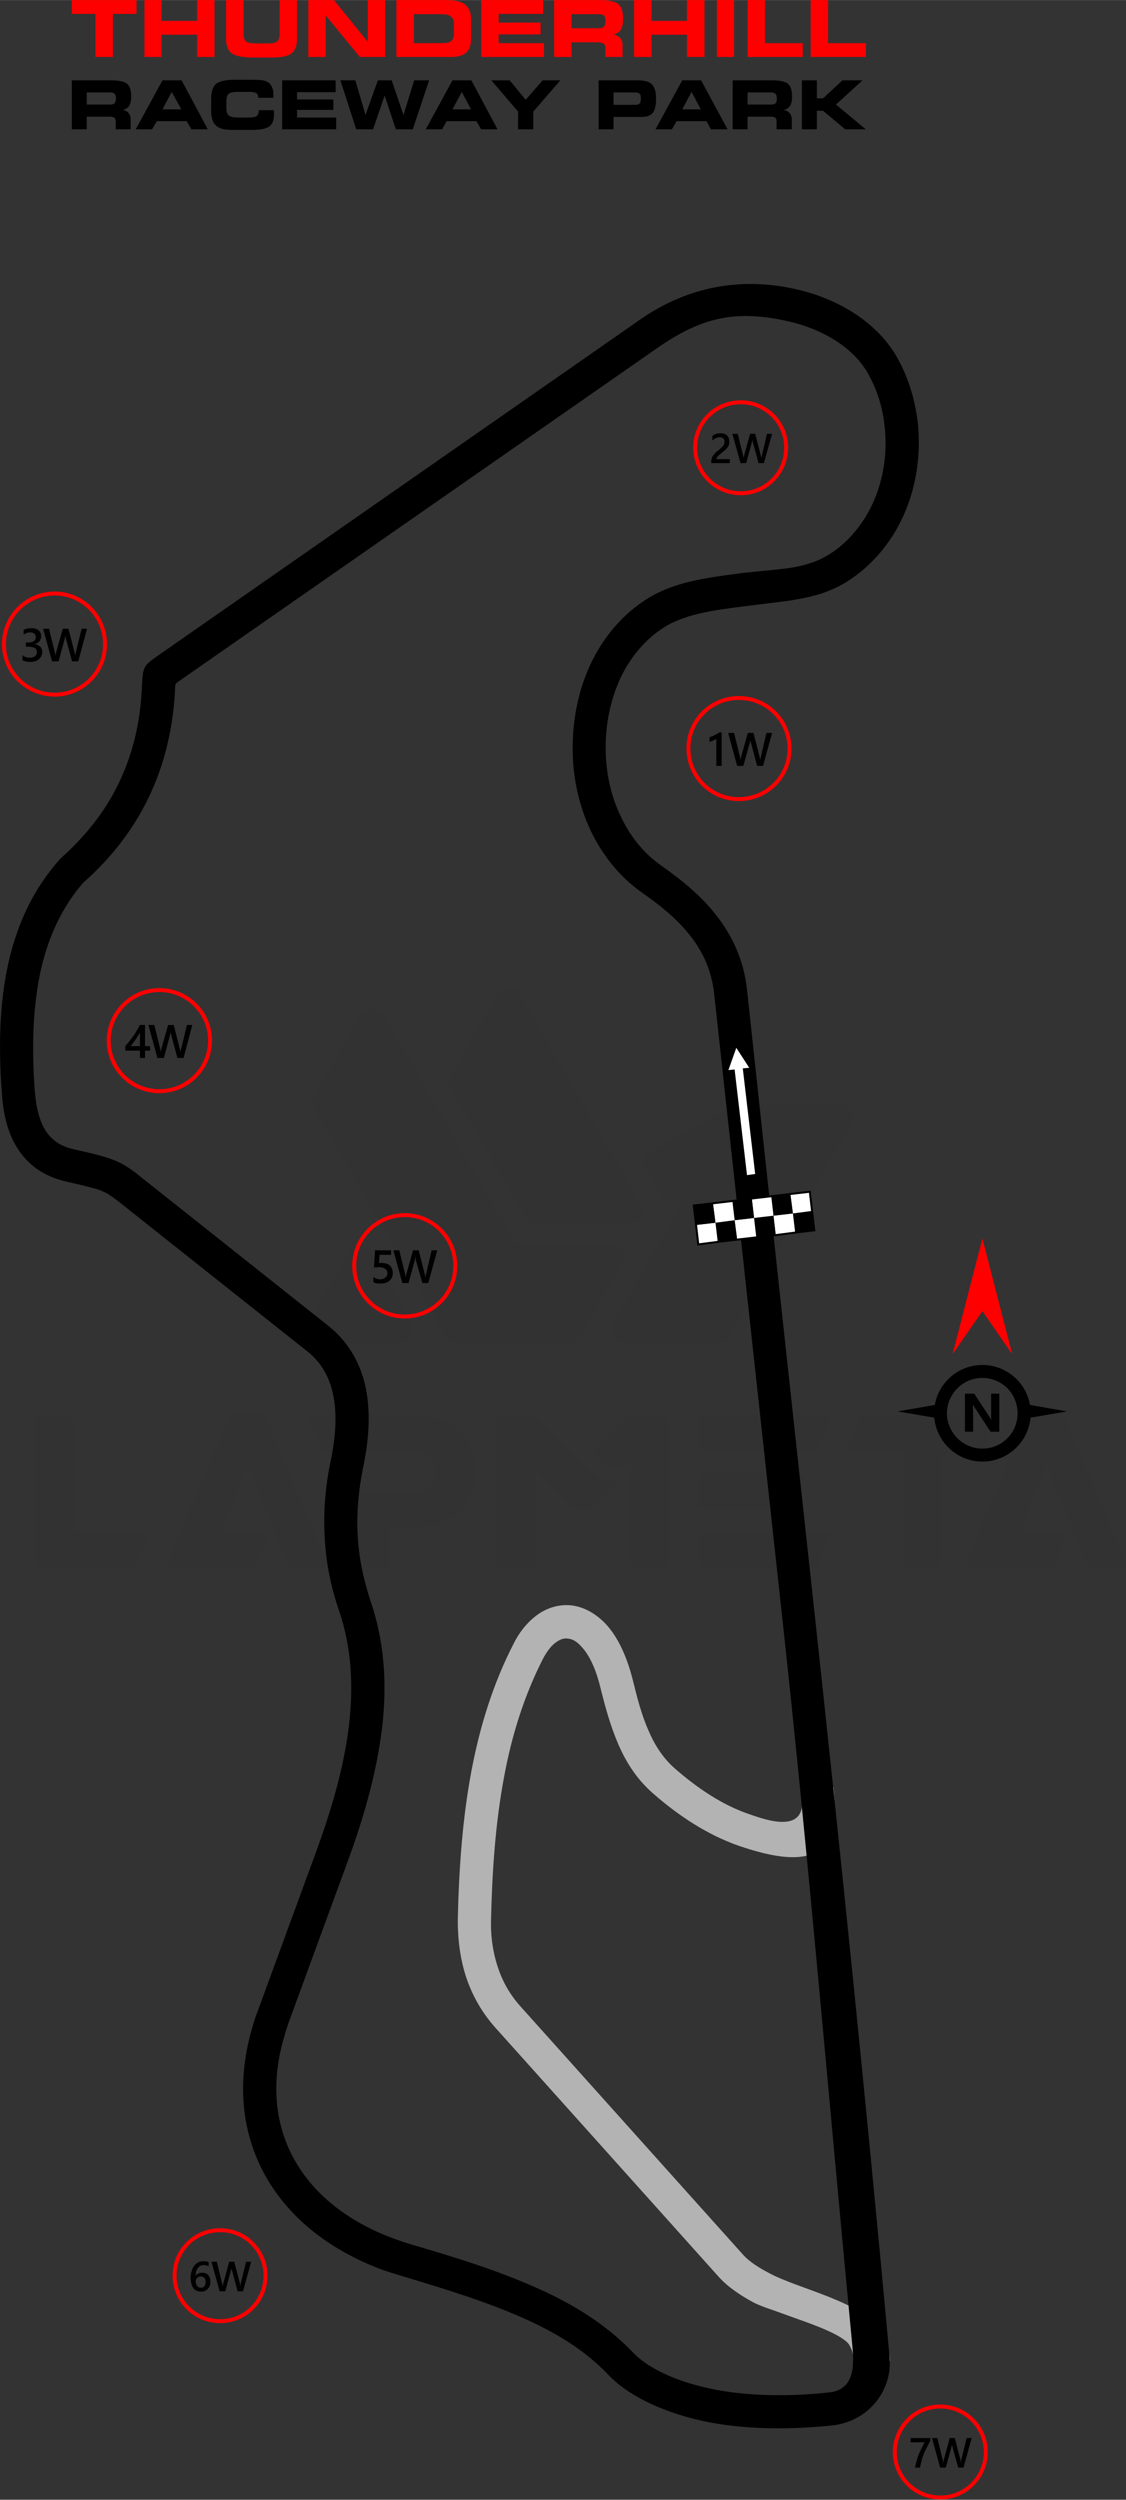 <?xml version="1.0" encoding="UTF-8"?>
<!DOCTYPE svg PUBLIC "-//W3C//DTD SVG 1.1//EN" "http://www.w3.org/Graphics/SVG/1.1/DTD/svg11.dtd">
<!-- Creator: CorelDRAW -->
<svg xmlns="http://www.w3.org/2000/svg" xml:space="preserve" width="1153px" height="2559px" version="1.1" style="shape-rendering:geometricPrecision; text-rendering:geometricPrecision; image-rendering:optimizeQuality; fill-rule:evenodd; clip-rule:evenodd"
viewBox="0 0 39.99 88.75"
 xmlns:xlink="http://www.w3.org/1999/xlink"
 xmlns:xodm="http://www.corel.com/coreldraw/odm/2003">
 <rect x="0" y="0" width="39.99" height="88.75" fill="#333333" stroke="none"/>
 <defs>
  <style type="text/css">
   <![CDATA[
    .str0 {stroke:red;stroke-width:0.14;stroke-miterlimit:22.926}
    .str1 {stroke:black;stroke-width:0.07;stroke-miterlimit:22.926}
    .fil2 {fill:none}
    .fil5 {fill:black}
    .fil1 {fill:#B3B3B3}
    .fil6 {fill:white}
    .fil8 {fill:black;fill-rule:nonzero}
    .fil3 {fill:black;fill-rule:nonzero}
    .fil4 {fill:red;fill-rule:nonzero}
    .fil7 {fill:white;fill-rule:nonzero}
    .fil0 {fill:#252223;fill-opacity:0.059}
   ]]>
  </style>
 </defs>
 <g id="Layer_x0020_1">
  <path class="fil0" d="M1.47 55.67c-0.14,0 -0.25,-0.12 -0.25,-0.26l0 -4.91c0,-0.14 0.11,-0.26 0.25,-0.26l0.89 0c0.14,0 0.25,0.12 0.25,0.26l0 2.02 0 1.86 0 0.01 2.49 0c0.19,0 0.22,0.07 0.1,0.35l-0.34 0.8c-0.05,0.12 -0.11,0.13 -0.22,0.13 -1.06,0 -2.11,0 -3.17,0zm16.88 -11.46l3.43 0c0.39,0 0.61,0.17 0.28,0.75l-1.43 2.47c-0.09,0.16 -0.25,0.25 -0.43,0.25 -1.32,0 -2.64,0 -3.96,0 -0.19,0 -0.34,-0.09 -0.43,-0.25l-4.65 -8.05c-0.09,-0.15 -0.09,-0.33 0,-0.49l1.63 -2.82c0.09,-0.16 0.25,-0.25 0.43,-0.25 0.18,0 0.34,0.09 0.43,0.25l4.7 8.14zm-7.37 2.72l1.36 -2.4c0.09,-0.16 0.25,-0.25 0.43,-0.25 0.19,-0.01 0.34,0.09 0.43,0.24l1.39 2.41c0.09,0.16 0.09,0.34 0,0.5 -0.09,0.16 -0.24,0.25 -0.43,0.25l-2.75 0c-0.18,0 -0.34,-0.09 -0.43,-0.25 -0.09,-0.16 -0.09,-0.34 0,-0.5zm7.07 -11.86c0.19,0 0.34,0.09 0.43,0.25l4.27 7.4c0.1,0.16 0.1,0.34 0,0.49 -0.09,0.16 -0.24,0.25 -0.43,0.25l-3.25 0c-0.18,0 -0.34,-0.09 -0.43,-0.25l-2.64 -4.57c-0.09,-0.15 -0.1,-0.27 -0.02,-0.41l1.65 -2.9c0.09,-0.17 0.23,-0.26 0.42,-0.26zm6.21 7.57l-2.48 4.29c-0.09,0.16 -0.09,0.34 0,0.5 0.09,0.16 0.25,0.25 0.43,0.25l3.25 0c0.19,0 0.34,-0.09 0.44,-0.25l4.32 -7.5c0.1,-0.16 0.1,-0.34 0,-0.5 -0.09,-0.16 -0.24,-0.25 -0.43,-0.25l-3.26 0c-0.46,0 -0.47,0.04 -0.85,0.25l-2.57 1.46c-0.26,0.12 -0.35,0.34 -0.22,0.58l0.55 0.94c0.09,0.17 0.12,0.23 0.34,0.23l0.48 0zm-1.9 9.42l-0.62 0c-0.15,0 -0.12,0.03 -0.29,-0.11 -0.1,-0.1 -0.18,-0.17 -0.28,-0.27 -0.12,-0.11 -0.1,-0.15 0.04,-0.29l1.08 -1.07c0.05,-0.05 0.11,-0.08 0.18,-0.08l1.03 0c0.14,0 0.26,0.12 0.26,0.26l0 4.91c0,0.14 -0.12,0.26 -0.26,0.26l-0.88 0c-0.14,0 -0.26,-0.12 -0.26,-0.26l0 -3.35zm2.7 3.61c-0.14,0 -0.26,-0.12 -0.26,-0.26l0 -0.77c0,-0.14 0.12,-0.25 0.26,-0.25l4.23 0c0.19,0 0.22,0.07 0.1,0.35l-0.35 0.8c-0.05,0.12 -0.11,0.13 -0.22,0.13l-3.76 0zm12.1 -3.63l-0.95 2.34 0 0.01 1.49 0c0.19,0 0.22,0.07 0.1,0.35l-0.35 0.8c-0.05,0.12 -0.11,0.13 -0.22,0.13l-2.63 0c-0.09,0 -0.16,-0.04 -0.21,-0.12 -0.05,-0.07 -0.06,-0.16 -0.02,-0.24l2.1 -4.95c0.04,-0.1 0.13,-0.16 0.24,-0.16l0.88 0c0.1,0 0.19,0.06 0.24,0.16l2.1 4.95c0.1,0.23 0.08,0.36 -0.19,0.36l-0.92 0c-0.11,0 -0.2,-0.06 -0.24,-0.16 -0.47,-1.16 -0.94,-2.32 -1.42,-3.47zm-3.7 -0.52l1.32 0c0.11,0 0.17,-0.01 0.22,-0.13l0.34 -0.79c0.13,-0.29 0.09,-0.36 -0.09,-0.36l-4.5 0c-0.11,0 -0.17,0.02 -0.22,0.13l-0.35 0.8c-0.12,0.28 -0.09,0.35 0.1,0.35l1.79 0 0 3.89c0,0.14 0.11,0.26 0.25,0.26l0.88 0c0.14,0 0.26,-0.12 0.26,-0.26l0 -3.89zm-8.4 0c-0.14,0 -0.26,-0.11 -0.26,-0.25l0 -0.77c0,-0.14 0.12,-0.26 0.26,-0.26l4.23 0c0.19,0 0.22,0.07 0.1,0.36l-0.35 0.79c-0.05,0.12 -0.11,0.13 -0.22,0.13l-3.76 0zm0 2.06c-0.14,0 -0.26,-0.12 -0.26,-0.26l0 -0.77c0,-0.14 0.12,-0.25 0.26,-0.25l3.36 0c0.19,0 0.22,0.07 0.1,0.35l-0.35 0.8c-0.05,0.11 -0.11,0.13 -0.22,0.13l-2.89 0zm-6.04 1.83l0 -3.21 1.29 1.3c0.05,0.05 0.11,0.07 0.18,0.07l0.38 0c0.07,0 0.13,-0.02 0.18,-0.07l0.9 -0.91 -0.36 0c-0.22,0 -0.18,0.03 -0.33,-0.12l-2.19 -2.15c-0.05,-0.05 -0.11,-0.08 -0.18,-0.08l-1.01 0c-0.14,0 -0.25,0.12 -0.25,0.26l0 4.91c0,0.14 0.11,0.26 0.25,0.26l0.88 0c0.15,0 0.26,-0.12 0.26,-0.26zm-7.88 -5.17c-0.19,0 -0.22,0.07 -0.1,0.36l0.35 0.79c0.05,0.12 0.11,0.13 0.22,0.13 1.31,0 1.73,0 3.05,0 0.43,0 0.79,0.18 0.79,0.66l0 0.14c0,0.45 -0.36,0.66 -0.77,0.66 -0.94,0 -0.94,0 -1.77,0 -0.25,0 -0.44,0.12 -0.44,0.43l0 2c0,0.14 0.11,0.26 0.25,0.26l0.89 0c0.14,0 0.25,-0.12 0.25,-0.26l0 -1.16c0.56,0 0.23,0 0.78,0 1.2,0 2.22,-0.65 2.22,-1.95l0 -0.14c0,-1.24 -0.93,-1.92 -2.11,-1.92 -1.5,0 -2.11,0 -3.61,0zm-2.34 1.8l-0.96 2.34 0 0.01 1.5 0c0.18,0 0.21,0.07 0.09,0.35l-0.34 0.8c-0.05,0.12 -0.11,0.13 -0.22,0.13l-2.63 0c-0.09,0 -0.17,-0.04 -0.22,-0.12 -0.05,-0.07 -0.05,-0.16 -0.02,-0.24l2.11 -4.95c0.04,-0.1 0.13,-0.16 0.23,-0.16l0.88 0c0.11,0 0.2,0.06 0.24,0.16l2.11 4.95c0.09,0.23 0.07,0.36 -0.19,0.36l-0.93 0c-0.1,0 -0.2,-0.06 -0.24,-0.16 -0.47,-1.16 -0.94,-2.32 -1.41,-3.47z"/>
  <path class="fil1" d="M31.61 83.82c-0.02,-0.37 -0.13,-0.74 -0.33,-1.06 -0.65,-1.05 -2.9,-1.48 -3.97,-2.06 -0.32,-0.17 -0.68,-0.38 -0.92,-0.65l-7.9 -8.81c-0.36,-0.4 -0.63,-0.86 -0.8,-1.37 -0.19,-0.56 -0.27,-1.15 -0.25,-1.74 0.04,-1.68 0.15,-3.38 0.46,-5.03 0.27,-1.47 0.71,-2.89 1.39,-4.22 0.13,-0.24 0.3,-0.49 0.53,-0.62 0.11,-0.07 0.24,-0.11 0.38,-0.08 0.17,0.02 0.32,0.14 0.43,0.26 0.36,0.37 0.57,0.97 0.69,1.46 0.17,0.69 0.36,1.38 0.64,2.03 0.29,0.67 0.68,1.26 1.23,1.74 0.9,0.79 1.94,1.48 3.07,1.87 0.75,0.25 2.18,0.69 2.88,0.11 0.57,-0.48 0.53,-1.53 0.46,-2.2l-1.14 0.17 0.02 0.21c0.03,0.25 0.01,0.55 -0.21,0.72 -0.39,0.3 -1.2,0.02 -1.63,-0.13 -0.99,-0.33 -1.89,-0.95 -2.67,-1.63 -0.42,-0.37 -0.71,-0.82 -0.93,-1.33 -0.26,-0.58 -0.42,-1.22 -0.57,-1.83 -0.18,-0.71 -0.48,-1.48 -0.99,-2.01 -0.3,-0.3 -0.66,-0.53 -1.09,-0.61 -0.41,-0.07 -0.81,0.02 -1.17,0.23 -0.42,0.26 -0.75,0.66 -0.97,1.1 -0.74,1.43 -1.21,2.96 -1.51,4.55 -0.32,1.71 -0.44,3.47 -0.48,5.21 -0.01,0.73 0.08,1.46 0.31,2.14 0.23,0.67 0.58,1.26 1.05,1.78l7.9 8.81c0.34,0.38 0.79,0.67 1.23,0.91 0.21,0.11 0.47,0.2 0.68,0.27 0.33,0.12 0.67,0.24 1,0.36 0.39,0.14 1.51,0.53 1.73,0.88 0.11,0.18 0.16,0.39 0.16,0.59l1.29 -0.02z"/>
  <g id="_1725904785776">
   <path class="fil2 str0" d="M27.92 15.89c0,0.9 -0.72,1.62 -1.61,1.62 -0.9,0 -1.62,-0.73 -1.62,-1.62 0,-0.89 0.72,-1.61 1.62,-1.61 0.89,0 1.61,0.72 1.61,1.61z"/>
   <path class="fil3" d="M25.92 16.44l-0.66 0 0 -0.08c0,-0.03 0.01,-0.06 0.02,-0.09 0.01,-0.03 0.02,-0.06 0.03,-0.08 0.02,-0.03 0.04,-0.05 0.06,-0.07 0.02,-0.03 0.04,-0.05 0.06,-0.07 0.03,-0.02 0.05,-0.04 0.08,-0.06 0.02,-0.02 0.05,-0.04 0.07,-0.06 0.02,-0.02 0.04,-0.04 0.06,-0.06 0.02,-0.02 0.04,-0.03 0.05,-0.05 0.01,-0.02 0.02,-0.04 0.03,-0.06 0.01,-0.03 0.01,-0.05 0.01,-0.08 0,-0.02 0,-0.05 -0.01,-0.07 -0.01,-0.02 -0.02,-0.04 -0.04,-0.05 -0.01,-0.01 -0.03,-0.02 -0.05,-0.03 -0.02,-0.01 -0.05,-0.01 -0.07,-0.01 -0.04,0 -0.09,0.01 -0.13,0.03 -0.05,0.02 -0.09,0.05 -0.13,0.09l0 -0.16c0.02,-0.02 0.04,-0.03 0.07,-0.05 0.02,-0.01 0.04,-0.02 0.06,-0.03 0.03,0 0.05,-0.01 0.08,-0.01 0.02,-0.01 0.05,-0.01 0.08,-0.01 0.05,0 0.09,0.01 0.13,0.02 0.04,0.01 0.07,0.03 0.1,0.05 0.02,0.03 0.04,0.06 0.06,0.09 0.01,0.04 0.02,0.08 0.02,0.13 0,0.04 0,0.08 -0.01,0.11 -0.01,0.04 -0.03,0.07 -0.05,0.1 -0.02,0.02 -0.04,0.05 -0.07,0.08 -0.02,0.03 -0.06,0.05 -0.09,0.08 -0.03,0.02 -0.06,0.04 -0.08,0.07 -0.03,0.02 -0.06,0.04 -0.08,0.06 -0.02,0.02 -0.04,0.04 -0.05,0.06 -0.02,0.02 -0.02,0.04 -0.02,0.06l0 0.01 0.47 0 0 0.14zm1.5 -1.04l-0.29 1.04 -0.19 0 -0.2 -0.73c-0.01,-0.03 -0.01,-0.06 -0.02,-0.1l0 0c0,0.03 -0.01,0.07 -0.02,0.1l-0.2 0.73 -0.2 0 -0.29 -1.04 0.19 0 0.19 0.76c0.01,0.04 0.01,0.07 0.02,0.1l0 0c0,-0.02 0.01,-0.05 0.02,-0.1l0.21 -0.76 0.18 0 0.2 0.77c0.01,0.03 0.01,0.06 0.02,0.09l0 0c0,-0.02 0.01,-0.05 0.02,-0.09l0.18 -0.77 0.18 0z"/>
  </g>
  <g id="_1725904790096">
   <path class="fil2 str0" d="M3.73 22.87c0,0.99 -0.8,1.79 -1.79,1.79 -0.99,0 -1.8,-0.8 -1.8,-1.79 0,-0.99 0.81,-1.8 1.8,-1.8 0.99,0 1.79,0.81 1.79,1.8z"/>
   <path class="fil3" d="M0.8 23.44l0 -0.18c0.07,0.06 0.16,0.09 0.25,0.09 0.08,0 0.14,-0.02 0.19,-0.05 0.05,-0.04 0.07,-0.09 0.07,-0.15 0,-0.13 -0.1,-0.19 -0.3,-0.19l-0.09 0 0 -0.15 0.08 0c0.18,0 0.27,-0.07 0.27,-0.19 0,-0.11 -0.07,-0.17 -0.21,-0.17 -0.08,0 -0.15,0.03 -0.22,0.08l0 -0.17c0.08,-0.04 0.17,-0.06 0.28,-0.06 0.1,0 0.19,0.02 0.25,0.08 0.06,0.05 0.09,0.11 0.09,0.2 0,0.15 -0.08,0.25 -0.23,0.29l0 0c0.08,0.01 0.15,0.04 0.2,0.09 0.05,0.05 0.07,0.11 0.07,0.19 0,0.1 -0.04,0.19 -0.12,0.25 -0.07,0.07 -0.18,0.1 -0.31,0.1 -0.11,0 -0.2,-0.02 -0.27,-0.06zm2.29 -1.12l-0.31 1.16 -0.22 0 -0.22 -0.81c-0.01,-0.04 -0.02,-0.08 -0.02,-0.12l0 0c-0.01,0.04 -0.01,0.08 -0.02,0.12l-0.22 0.81 -0.23 0 -0.32 -1.16 0.21 0 0.21 0.85c0.01,0.03 0.01,0.07 0.02,0.11l0 0c0,-0.03 0.01,-0.06 0.02,-0.11l0.24 -0.85 0.2 0 0.22 0.85c0.01,0.03 0.01,0.07 0.02,0.11l0 0c0,-0.03 0.01,-0.06 0.02,-0.11l0.21 -0.85 0.19 0z"/>
  </g>
  <g id="_1725904789040">
   <path class="fil2 str0" d="M7.46 36.94c0,1 -0.81,1.8 -1.8,1.8 -0.99,0 -1.8,-0.8 -1.8,-1.8 0.01,-0.99 0.81,-1.79 1.8,-1.79 0.99,0 1.8,0.8 1.8,1.79z"/>
   <path class="fil3" d="M5.15 36.39l0 0.75 0.18 0 0 0.16 -0.18 0 0 0.26 -0.18 0 0 -0.26 -0.52 0 0 -0.16c0.04,-0.05 0.09,-0.11 0.14,-0.17 0.05,-0.06 0.1,-0.13 0.15,-0.19 0.04,-0.07 0.09,-0.13 0.12,-0.2 0.04,-0.06 0.08,-0.13 0.1,-0.19l0.19 0zm-0.18 0.75l0 -0.48c-0.06,0.1 -0.12,0.19 -0.17,0.27 -0.06,0.08 -0.11,0.15 -0.16,0.21l0.33 0zm1.86 -0.75l-0.31 1.17 -0.22 0 -0.22 -0.82c-0.01,-0.03 -0.02,-0.07 -0.02,-0.11l0 0c-0.01,0.04 -0.01,0.08 -0.02,0.11l-0.22 0.82 -0.23 0 -0.32 -1.17 0.21 0 0.21 0.85c0.01,0.04 0.01,0.08 0.02,0.12l0 0c0,-0.03 0.01,-0.07 0.02,-0.12l0.24 -0.85 0.2 0 0.22 0.86c0.01,0.03 0.01,0.06 0.02,0.1l0 0c0,-0.02 0.01,-0.06 0.02,-0.1l0.21 -0.86 0.19 0z"/>
  </g>
  <g id="_1725904792352">
   <path class="fil2 str0" d="M16.17 44.94c0,0.99 -0.8,1.8 -1.8,1.8 -0.99,0 -1.79,-0.81 -1.79,-1.8 0,-0.99 0.8,-1.8 1.8,-1.8 0.99,0 1.79,0.81 1.79,1.8z"/>
   <path class="fil3" d="M13.26 45.52l0 -0.18c0.08,0.05 0.15,0.08 0.23,0.08 0.08,0 0.15,-0.02 0.19,-0.06 0.05,-0.04 0.08,-0.09 0.08,-0.16 0,-0.07 -0.03,-0.12 -0.08,-0.15 -0.05,-0.04 -0.12,-0.06 -0.21,-0.06 -0.03,0 -0.09,0 -0.19,0.01l0.04 -0.61 0.57 0 0 0.16 -0.41 0 -0.02 0.29c0.04,0 0.07,0 0.1,0 0.12,0 0.22,0.03 0.29,0.09 0.06,0.07 0.1,0.15 0.1,0.26 0,0.12 -0.04,0.21 -0.12,0.28 -0.08,0.07 -0.18,0.1 -0.32,0.1 -0.11,0 -0.19,-0.01 -0.25,-0.05zm2.27 -1.13l-0.32 1.16 -0.21 0 -0.23 -0.81c-0.01,-0.04 -0.01,-0.07 -0.01,-0.12l-0.01 0c0,0.04 -0.01,0.08 -0.02,0.12l-0.22 0.81 -0.22 0 -0.32 -1.16 0.21 0 0.21 0.85c0.01,0.04 0.01,0.07 0.01,0.11l0.01 0c0,-0.03 0.01,-0.06 0.02,-0.11l0.24 -0.85 0.2 0 0.22 0.86c0,0.03 0.01,0.06 0.01,0.1l0.01 0c0,-0.03 0,-0.06 0.02,-0.11l0.2 -0.85 0.2 0z"/>
  </g>
  <g id="_1725904792736">
   <path class="fil2 str0" d="M9.43 80.8c0,0.89 -0.72,1.61 -1.61,1.61 -0.9,0 -1.62,-0.72 -1.62,-1.62 0,-0.89 0.72,-1.61 1.62,-1.61 0.89,0 1.61,0.72 1.61,1.62z"/>
   <path class="fil3" d="M7.47 81.01c0,0.05 0,0.1 -0.02,0.14 -0.02,0.05 -0.04,0.08 -0.07,0.11 -0.03,0.04 -0.07,0.06 -0.11,0.08 -0.04,0.02 -0.09,0.02 -0.14,0.02 -0.05,0 -0.1,-0.01 -0.14,-0.03 -0.05,-0.02 -0.09,-0.05 -0.12,-0.09 -0.03,-0.04 -0.05,-0.09 -0.07,-0.15 -0.02,-0.06 -0.03,-0.13 -0.03,-0.21 0,-0.09 0.01,-0.18 0.04,-0.25 0.02,-0.08 0.05,-0.14 0.09,-0.19 0.04,-0.05 0.09,-0.09 0.14,-0.12 0.06,-0.02 0.12,-0.04 0.18,-0.04 0.04,0 0.08,0.01 0.11,0.01 0.03,0.01 0.06,0.01 0.08,0.02l0 0.15c-0.03,-0.01 -0.06,-0.02 -0.08,-0.03 -0.03,-0.01 -0.06,-0.01 -0.1,-0.01 -0.04,0 -0.08,0.01 -0.11,0.02 -0.04,0.02 -0.07,0.05 -0.09,0.08 -0.03,0.03 -0.05,0.07 -0.06,0.12 -0.02,0.04 -0.02,0.1 -0.02,0.16l0 0c0.02,-0.04 0.05,-0.06 0.09,-0.08 0.04,-0.02 0.08,-0.03 0.14,-0.03 0.04,0 0.08,0 0.12,0.02 0.04,0.01 0.07,0.03 0.09,0.06 0.03,0.03 0.05,0.06 0.06,0.1 0.02,0.04 0.02,0.09 0.02,0.14zm-0.17 0.01c0,-0.03 0,-0.05 -0.01,-0.08 0,-0.02 -0.01,-0.05 -0.03,-0.06 -0.01,-0.02 -0.03,-0.03 -0.05,-0.04 -0.02,-0.01 -0.05,-0.02 -0.08,-0.02 -0.03,0 -0.05,0.01 -0.08,0.02 -0.02,0.01 -0.04,0.02 -0.05,0.04 -0.02,0.02 -0.03,0.03 -0.04,0.06 0,0.02 -0.01,0.04 -0.01,0.06 0,0.03 0.01,0.05 0.01,0.08 0.01,0.03 0.02,0.05 0.04,0.07 0.01,0.02 0.03,0.04 0.05,0.05 0.02,0.02 0.05,0.02 0.08,0.02 0.03,0 0.05,0 0.08,-0.01 0.02,-0.01 0.04,-0.03 0.05,-0.04 0.01,-0.02 0.03,-0.04 0.03,-0.07 0.01,-0.02 0.01,-0.05 0.01,-0.08zm1.62 -0.72l-0.29 1.05 -0.19 0 -0.2 -0.74c-0.01,-0.03 -0.02,-0.06 -0.02,-0.1l0 0c0,0.04 -0.01,0.07 -0.02,0.1l-0.2 0.74 -0.2 0 -0.29 -1.05 0.19 0 0.19 0.77c0.01,0.03 0.01,0.06 0.01,0.1l0.01 0c0,-0.03 0.01,-0.06 0.02,-0.1l0.21 -0.77 0.18 0 0.2 0.77c0.01,0.03 0.01,0.06 0.01,0.09l0.01 0c0,-0.02 0,-0.05 0.01,-0.09l0.19 -0.77 0.18 0z"/>
  </g>
  <g id="_1725904724384">
   <path class="fil2 str0" d="M35.01 87.06c0,0.89 -0.73,1.62 -1.62,1.61 -0.89,0 -1.61,-0.72 -1.61,-1.61 0,-0.89 0.72,-1.62 1.61,-1.62 0.9,0 1.62,0.73 1.62,1.62z"/>
   <path class="fil3" d="M33.04 86.65c-0.04,0.08 -0.08,0.16 -0.12,0.24 -0.04,0.07 -0.08,0.15 -0.11,0.23 -0.03,0.08 -0.06,0.16 -0.08,0.24 -0.02,0.08 -0.04,0.16 -0.06,0.25l-0.17 0c0.01,-0.08 0.03,-0.15 0.05,-0.23 0.02,-0.07 0.04,-0.14 0.07,-0.22 0.03,-0.07 0.07,-0.15 0.1,-0.22 0.04,-0.08 0.08,-0.16 0.12,-0.23l-0.5 0 0 -0.15 0.7 0 0 0.09zm1.47 -0.09l-0.29 1.05 -0.19 0 -0.2 -0.73c-0.01,-0.03 -0.02,-0.07 -0.02,-0.1l0 0c0,0.03 -0.01,0.06 -0.02,0.1l-0.2 0.73 -0.2 0 -0.29 -1.05 0.19 0 0.19 0.77c0.01,0.03 0.01,0.06 0.01,0.1l0.01 0c0,-0.03 0.01,-0.06 0.02,-0.1l0.21 -0.77 0.18 0 0.2 0.77c0.01,0.03 0.01,0.06 0.01,0.1l0.01 0c0,-0.03 0,-0.06 0.01,-0.1l0.19 -0.77 0.18 0z"/>
  </g>
  <g id="_1725904729664">
   <path class="fil2 str0" d="M28.04 26.58c0,0.99 -0.81,1.79 -1.8,1.79 -0.99,0 -1.79,-0.8 -1.79,-1.8 0,-0.99 0.8,-1.79 1.79,-1.79 1,0 1.8,0.8 1.8,1.8z"/>
   <path class="fil3" d="M25.63 26l0 1.19 -0.19 0 0 -0.96c-0.03,0.02 -0.07,0.04 -0.11,0.06 -0.04,0.02 -0.08,0.03 -0.13,0.05l0 -0.17c0.03,-0.01 0.06,-0.02 0.09,-0.03 0.03,-0.01 0.06,-0.02 0.08,-0.04 0.03,-0.01 0.06,-0.03 0.09,-0.04 0.03,-0.02 0.06,-0.04 0.09,-0.06l0.08 0zm1.79 0.02l-0.32 1.17 -0.21 0 -0.22 -0.82c-0.01,-0.03 -0.02,-0.07 -0.02,-0.11l0 0c-0.01,0.04 -0.01,0.08 -0.02,0.11l-0.23 0.82 -0.22 0 -0.32 -1.17 0.21 0 0.21 0.85c0.01,0.04 0.01,0.08 0.01,0.12l0.01 0c0,-0.03 0.01,-0.07 0.02,-0.12l0.24 -0.85 0.2 0 0.22 0.86c0.01,0.03 0.01,0.06 0.02,0.1l0 0c0,-0.02 0.01,-0.06 0.02,-0.1l0.2 -0.86 0.2 0z"/>
  </g>
  <g id="_1725904730288">
   <path class="fil3" d="M34.89 48.46c0.47,0 0.9,0.19 1.21,0.5l0 0c0.25,0.25 0.42,0.57 0.48,0.92l1.32 0.23 -1.3 0.22c-0.04,0.41 -0.22,0.78 -0.5,1.06l0 0c-0.31,0.31 -0.74,0.5 -1.21,0.5 -0.47,0 -0.9,-0.19 -1.21,-0.5 -0.28,-0.28 -0.46,-0.65 -0.5,-1.06l-1.3 -0.22 1.32 -0.23c0.06,-0.35 0.23,-0.67 0.48,-0.92l0 0c0.31,-0.31 0.74,-0.5 1.21,-0.5zm0.6 2.37l-0.31 0 -0.56 -0.85c-0.03,-0.05 -0.05,-0.09 -0.07,-0.11l0 0c0,0.04 0.01,0.12 0.01,0.22l0 0.74 -0.29 0 0 -1.35 0.33 0 0.54 0.82c0.02,0.04 0.04,0.07 0.06,0.11l0.01 0c-0.01,-0.03 -0.01,-0.09 -0.01,-0.19l0 -0.74 0.29 0 0 1.35zm0.29 -1.54c-0.23,-0.23 -0.54,-0.37 -0.89,-0.37 -0.35,0 -0.66,0.14 -0.89,0.37 -0.22,0.22 -0.37,0.54 -0.37,0.89 0,0.34 0.15,0.66 0.37,0.88 0.23,0.23 0.54,0.37 0.89,0.37 0.35,0 0.66,-0.14 0.89,-0.37 0.22,-0.22 0.36,-0.54 0.36,-0.88 0,-0.35 -0.14,-0.67 -0.36,-0.89z"/>
   <polygon class="fil4" points="34.89,46.55 33.83,48.08 34.89,43.97 35.95,48.08 "/>
  </g>
  <path class="fil5" d="M2.17 30.46l-0.03 0.03c-0.93,1.03 -1.5,2.25 -1.82,3.6 -0.35,1.5 -0.37,3.11 -0.26,4.64 0.04,0.68 0.17,1.4 0.53,1.99 0.41,0.67 1.01,1.06 1.77,1.23 0.26,0.06 0.53,0.12 0.79,0.19 0.16,0.04 0.33,0.08 0.48,0.15 0.26,0.1 0.49,0.3 0.71,0.47l6.59 5.23c0.45,0.36 0.73,0.83 0.87,1.39 0.2,0.79 0.11,1.68 -0.05,2.46 -0.2,0.94 -0.28,1.91 -0.21,2.87 0.05,0.85 0.23,1.69 0.51,2.5 0.44,1.3 0.5,2.65 0.35,4 -0.18,1.55 -0.65,3.11 -1.19,4.58l-2.06 5.62c-0.07,0.18 -0.13,0.36 -0.18,0.54 -0.53,1.78 -0.47,3.62 0.44,5.27 0.9,1.63 2.45,2.73 4.18,3.37 0.2,0.07 0.42,0.14 0.63,0.2 1.45,0.44 2.96,0.89 4.34,1.5 1.13,0.5 2.2,1.13 3.05,2.03 0.81,0.85 2.17,1.37 3.29,1.62 1.47,0.33 3.18,0.33 4.67,0.17 0.9,-0.1 1.66,-0.7 1.93,-1.56 0.16,-0.5 0.09,-0.85 0.05,-1.35 -0.8,-8.68 -1.69,-17.35 -2.63,-26.01 -0.8,-7.35 -1.6,-14.71 -2.39,-22.06 -0.11,-1 -0.49,-1.88 -1.12,-2.67 -0.53,-0.68 -1.21,-1.22 -1.91,-1.72 -0.64,-0.44 -1.13,-1.06 -1.46,-1.77 -0.37,-0.77 -0.54,-1.64 -0.53,-2.5 0.01,-0.87 0.2,-1.75 0.59,-2.53 0.35,-0.68 0.85,-1.27 1.5,-1.68 0.79,-0.49 1.88,-0.61 2.78,-0.73 0.54,-0.07 1.08,-0.13 1.61,-0.2 0.44,-0.07 0.88,-0.15 1.3,-0.3 0.27,-0.1 0.53,-0.22 0.77,-0.37 0.89,-0.55 1.59,-1.39 2.02,-2.34 0.46,-1.01 0.63,-2.16 0.52,-3.27 -0.09,-0.81 -0.32,-1.6 -0.71,-2.31 -0.72,-1.31 -2.14,-2.13 -3.56,-2.46 -1.99,-0.47 -3.91,-0.11 -5.59,1.06l-17.08 11.9c-0.59,0.41 -0.58,0.42 -0.62,1.13 0,0.06 0,0.12 -0.01,0.19 -0.06,1.12 -0.32,2.22 -0.81,3.24 -0.49,1.02 -1.19,1.89 -2.03,2.64l-0.02 0.02zm27.28 54.48c-1.37,0.15 -2.95,0.15 -4.29,-0.15 -0.89,-0.19 -2.05,-0.6 -2.69,-1.28 -0.97,-1.01 -2.16,-1.73 -3.43,-2.29 -1.44,-0.64 -2.98,-1.11 -4.49,-1.55 -0.19,-0.06 -0.37,-0.12 -0.56,-0.19 -1.45,-0.53 -2.79,-1.45 -3.55,-2.83 -0.75,-1.36 -0.78,-2.9 -0.34,-4.36 0.04,-0.16 0.1,-0.32 0.15,-0.48l2.06 -5.62c0.58,-1.56 1.06,-3.2 1.26,-4.85 0.18,-1.53 0.09,-3.04 -0.41,-4.5 -0.24,-0.72 -0.4,-1.46 -0.45,-2.21 -0.06,-0.86 0.02,-1.71 0.19,-2.55 0.2,-0.96 0.29,-2.01 0.05,-2.98 -0.21,-0.82 -0.63,-1.5 -1.29,-2.03l-6.59 -5.23c-0.32,-0.26 -0.6,-0.48 -0.99,-0.64 -0.45,-0.18 -1,-0.29 -1.47,-0.4 -0.42,-0.09 -0.78,-0.31 -1.01,-0.69 -0.25,-0.42 -0.34,-0.97 -0.37,-1.46 -0.1,-1.41 -0.08,-2.91 0.24,-4.3 0.27,-1.13 0.74,-2.17 1.52,-3.05l0.01 0 0 0c0.95,-0.85 1.73,-1.84 2.28,-2.99 0.56,-1.16 0.85,-2.41 0.93,-3.69l0.01 -0.2c0,-0.12 0.01,-0.15 0.11,-0.22l16.99 -11.83c1.59,-1.11 2.81,-1.4 4.74,-0.95 1.09,0.26 2.24,0.87 2.79,1.88 0.32,0.58 0.51,1.22 0.57,1.87 0.1,0.9 -0.04,1.84 -0.41,2.67 -0.35,0.77 -0.93,1.49 -1.68,1.91 -0.19,0.11 -0.4,0.2 -0.61,0.26 -0.37,0.12 -0.76,0.17 -1.15,0.21 -0.44,0.05 -0.89,0.08 -1.34,0.14 -1.12,0.15 -2.28,0.29 -3.25,0.9 -0.84,0.53 -1.48,1.28 -1.93,2.16 -0.47,0.93 -0.7,1.99 -0.71,3.04 -0.02,1.03 0.19,2.07 0.63,3.01 0.42,0.89 1.04,1.67 1.86,2.24 0.6,0.42 1.2,0.9 1.66,1.48 0.49,0.61 0.78,1.29 0.87,2.06l2.41 22.08c0.95,8.64 1.67,17.29 2.5,25.94 0.06,0.66 0.11,1.57 -0.82,1.67z"/>
  <g id="_1725904731728">
   <g>
    <polygon class="fil5" points="28.92,43.68 28.24,43.76 28.16,43.08 28.84,42.99 "/>
    <polygon class="fil6" points="28.24,43.76 27.55,43.85 27.47,43.16 28.16,43.08 "/>
    <polygon class="fil5" points="27.55,43.85 26.86,43.93 26.78,43.24 27.47,43.16 "/>
    <polygon class="fil6" points="26.86,43.93 26.18,44.01 26.09,43.32 26.78,43.24 "/>
    <polygon class="fil5" points="26.18,44.01 25.49,44.09 25.41,43.41 26.09,43.32 "/>
    <polygon class="fil6" points="25.49,44.09 24.8,44.18 24.72,43.49 25.41,43.41 "/>
    <polygon class="fil6" points="28.84,42.99 28.16,43.08 28.07,42.39 28.76,42.31 "/>
    <polygon class="fil5" points="28.16,43.08 27.47,43.16 27.39,42.47 28.07,42.39 "/>
    <polygon class="fil6" points="27.47,43.16 26.78,43.24 26.7,42.55 27.39,42.47 "/>
    <polygon class="fil5" points="26.78,43.24 26.09,43.32 26.01,42.64 26.7,42.55 "/>
    <polygon class="fil6" points="26.09,43.32 25.41,43.41 25.32,42.72 26.01,42.64 "/>
    <polygon class="fil5" points="25.41,43.41 24.72,43.49 24.64,42.8 25.32,42.72 "/>
   </g>
   <polygon class="fil2 str1" points="24.8,44.18 24.72,43.49 24.64,42.8 25.32,42.72 26.01,42.64 26.7,42.55 27.39,42.47 28.07,42.39 28.76,42.31 28.84,42.99 28.92,43.68 28.24,43.76 27.55,43.85 26.86,43.93 26.18,44.01 25.49,44.09 "/>
  </g>
  <polygon class="fil7" points="26.09,37.97 26.53,41.72 26.82,41.68 26.38,37.93 26.61,37.91 26.15,37.2 25.87,37.99 "/>
  <g id="_1725904735088">
   <path class="fil4" d="M4.01 2.02l-0.62 0 0 -1.53 -0.84 0 0 -0.49 2.3 0 0 0.49 -0.84 0 0 1.53zm1.73 0l-0.61 0 0 -2.02 0.61 0 0 0.74 1.26 0 0 -0.74 0.62 0 0 2.02 -0.62 0 0 -0.79 -1.26 0 0 0.79zm2.29 -2.02l0.62 0 0 1.2c0,0.13 0.03,0.22 0.09,0.27 0.06,0.05 0.2,0.07 0.41,0.07l0.35 0c0.17,0 0.28,-0.02 0.34,-0.07 0.06,-0.05 0.09,-0.14 0.09,-0.27l0 -1.2 0.62 0 0 1.39c0,0.23 -0.07,0.4 -0.19,0.5 -0.13,0.1 -0.35,0.15 -0.67,0.15l-0.69 0c-0.37,0 -0.62,-0.05 -0.76,-0.14 -0.14,-0.1 -0.21,-0.27 -0.21,-0.51l0 -1.39zm5.65 2.02l-0.9 0 -1.21 -1.47 0 1.47 -0.62 0 0 -2.02 0.91 0 1.2 1.48 0 -1.48 0.62 0 0 2.02zm1.98 -1.52l-0.96 0 0 1.03 1.04 0c0.13,0 0.23,-0.03 0.29,-0.08 0.06,-0.06 0.09,-0.14 0.09,-0.25l0 -0.36c0,-0.12 -0.04,-0.2 -0.11,-0.26 -0.08,-0.06 -0.19,-0.08 -0.35,-0.08zm0.19 -0.5c0.31,0 0.53,0.05 0.67,0.16 0.14,0.11 0.21,0.28 0.21,0.52l0 0.69c0,0.22 -0.05,0.39 -0.17,0.49 -0.11,0.11 -0.29,0.16 -0.53,0.16l-1.95 0 0 -2.02 1.77 0zm3.44 0.49l-1.58 0 0 0.31 1.49 0 0 0.42 -1.49 0 0 0.31 1.61 0 0 0.49 -2.23 0 0 -2.02 2.2 0 0 0.49zm1.99 0.01l-0.98 0 0 0.5 0.98 0c0.08,0 0.14,-0.02 0.17,-0.06 0.04,-0.04 0.05,-0.11 0.05,-0.21 0,-0.08 -0.01,-0.14 -0.05,-0.17 -0.03,-0.04 -0.09,-0.06 -0.17,-0.06zm0.02 -0.5c0.32,0 0.54,0.05 0.66,0.14 0.11,0.1 0.17,0.27 0.17,0.52 0,0.18 -0.03,0.3 -0.08,0.39 -0.05,0.08 -0.13,0.14 -0.25,0.17 0.1,0.03 0.18,0.07 0.23,0.13 0.06,0.07 0.08,0.15 0.08,0.25l0 0.42 -0.61 0 0 -0.31c0,-0.08 -0.02,-0.13 -0.06,-0.16 -0.04,-0.03 -0.11,-0.05 -0.22,-0.05l-0.92 0 0 0.52 -0.62 0 0 -2.02 1.62 0zm1.84 2.02l-0.62 0 0 -2.02 0.62 0 0 0.74 1.26 0 0 -0.74 0.62 0 0 2.02 -0.62 0 0 -0.79 -1.26 0 0 0.79zm2.93 0l-0.61 0 0 -2.02 0.61 0 0 2.02zm1.1 -0.49l1.34 0 0 0.49 -1.96 0 0 -2.02 0.62 0 0 1.53zm2.24 0l1.34 0 0 0.49 -1.96 0 0 -2.02 0.62 0 0 1.53z"/>
   <path class="fil8" d="M3.93 3.28l-0.85 0 0 0.43 0.85 0c0.07,0 0.12,-0.02 0.14,-0.05 0.03,-0.04 0.05,-0.1 0.05,-0.18 0,-0.07 -0.02,-0.12 -0.05,-0.15 -0.03,-0.03 -0.08,-0.05 -0.14,-0.05zm0.01 -0.43c0.28,0 0.47,0.04 0.57,0.12 0.1,0.08 0.15,0.23 0.15,0.45 0,0.15 -0.03,0.26 -0.07,0.33 -0.04,0.08 -0.12,0.12 -0.22,0.15 0.09,0.02 0.16,0.06 0.2,0.12 0.05,0.05 0.07,0.12 0.07,0.21l0 0.36 -0.53 0 0 -0.27c0,-0.07 -0.01,-0.11 -0.05,-0.14 -0.03,-0.03 -0.09,-0.04 -0.19,-0.04l-0.79 0 0 0.45 -0.53 0 0 -1.74 1.39 0zm1.83 1.03l0.67 0 -0.34 -0.62 -0.33 0.62zm-0.37 0.71l-0.58 0 0.95 -1.74 0.68 0 0.93 1.74 -0.58 0 -0.17 -0.29 -1.06 0 -0.17 0.29zm3.77 -1.12l0 -0.01c0,-0.07 -0.02,-0.12 -0.06,-0.15 -0.05,-0.03 -0.12,-0.05 -0.22,-0.05l-0.42 0c-0.18,0 -0.3,0.02 -0.35,0.07 -0.05,0.04 -0.08,0.13 -0.08,0.27l0 0.24c0,0.13 0.03,0.22 0.09,0.26 0.06,0.05 0.17,0.07 0.34,0.07l0.31 0c0.17,0 0.28,-0.01 0.33,-0.05 0.05,-0.03 0.08,-0.1 0.08,-0.19l0 -0.02 0.54 0c0,0.01 0,0.01 0,0.02 0,0.05 0,0.09 0,0.11 0,0.11 -0.01,0.2 -0.04,0.28 -0.03,0.07 -0.07,0.13 -0.13,0.17 -0.06,0.04 -0.14,0.07 -0.23,0.09 -0.09,0.02 -0.23,0.03 -0.42,0.03l-0.59 0c-0.18,0 -0.31,-0.01 -0.4,-0.03 -0.08,-0.02 -0.16,-0.05 -0.22,-0.1 -0.07,-0.06 -0.12,-0.12 -0.15,-0.21 -0.03,-0.08 -0.05,-0.18 -0.05,-0.3l0 -0.47c0,-0.25 0.06,-0.43 0.18,-0.53 0.12,-0.09 0.33,-0.14 0.64,-0.14l0.59 0c0.19,0 0.34,0.01 0.43,0.02 0.09,0.02 0.16,0.05 0.21,0.09 0.05,0.04 0.09,0.1 0.12,0.17 0.03,0.07 0.04,0.16 0.04,0.27 0,0.02 0,0.04 0,0.06 0,0.01 0,0.02 0,0.03l-0.54 0zm2.75 -0.2l-1.37 0 0 0.26 1.29 0 0 0.37 -1.29 0 0 0.27 1.39 0 0 0.42 -1.92 0 0 -1.74 1.9 0 0 0.42zm1.33 1.32l-0.6 0 -0.56 -1.74 0.53 0 0.36 1.23 0.44 -1.23 0.49 0 0.42 1.23 0.38 -1.23 0.53 0 -0.58 1.74 -0.6 0 -0.4 -1.2 -0.41 1.2zm2.82 -0.71l0.66 0 -0.33 -0.62 -0.33 0.62zm-0.37 0.71l-0.58 0 0.95 -1.74 0.67 0 0.93 1.74 -0.58 0 -0.17 -0.29 -1.06 0 -0.16 0.29zm3.24 0l-0.54 0 0 -0.63 -0.95 -1.11 0.65 0 0.57 0.69 0.6 -0.69 0.63 0 -0.96 1.11 0 0.63zm3.63 -1.31l-0.78 0 0 0.44 0.78 0c0.07,0 0.12,-0.02 0.15,-0.05 0.03,-0.04 0.04,-0.1 0.04,-0.19 0,-0.07 -0.01,-0.12 -0.04,-0.15 -0.03,-0.03 -0.08,-0.05 -0.15,-0.05zm0.02 -0.43c0.12,0 0.21,0 0.28,0.02 0.07,0.01 0.13,0.02 0.18,0.05 0.09,0.05 0.15,0.11 0.19,0.21 0.04,0.09 0.06,0.21 0.06,0.37 0,0.24 -0.04,0.41 -0.12,0.51 -0.08,0.09 -0.21,0.14 -0.4,0.14l-0.99 0 0 0.44 -0.53 0 0 -1.74 1.33 0zm1.64 1.03l0.66 0 -0.33 -0.62 -0.33 0.62zm-0.37 0.71l-0.58 0 0.95 -1.74 0.67 0 0.94 1.74 -0.59 0 -0.16 -0.29 -1.06 0 -0.17 0.29zm3.54 -1.31l-0.85 0 0 0.43 0.85 0c0.07,0 0.12,-0.02 0.15,-0.05 0.03,-0.04 0.04,-0.1 0.04,-0.18 0,-0.07 -0.02,-0.12 -0.05,-0.15 -0.03,-0.03 -0.07,-0.05 -0.14,-0.05zm0.02 -0.43c0.27,0 0.46,0.04 0.56,0.12 0.1,0.08 0.15,0.23 0.15,0.45 0,0.15 -0.02,0.26 -0.07,0.33 -0.04,0.08 -0.12,0.12 -0.22,0.15 0.09,0.02 0.16,0.06 0.21,0.12 0.04,0.05 0.07,0.12 0.07,0.21l0 0.36 -0.54 0 0 -0.27c0,-0.07 -0.01,-0.11 -0.04,-0.14 -0.04,-0.03 -0.1,-0.04 -0.19,-0.04l-0.8 0 0 0.45 -0.53 0 0 -1.74 1.4 0zm1.59 0.64l0.22 0 0.69 -0.64 0.71 0 -0.94 0.86 1.06 0.88 -0.73 0 -0.79 -0.66 -0.22 0 0 0.66 -0.53 0 0 -1.74 0.53 0 0 0.64z"/>
  </g>
 </g>
</svg>

